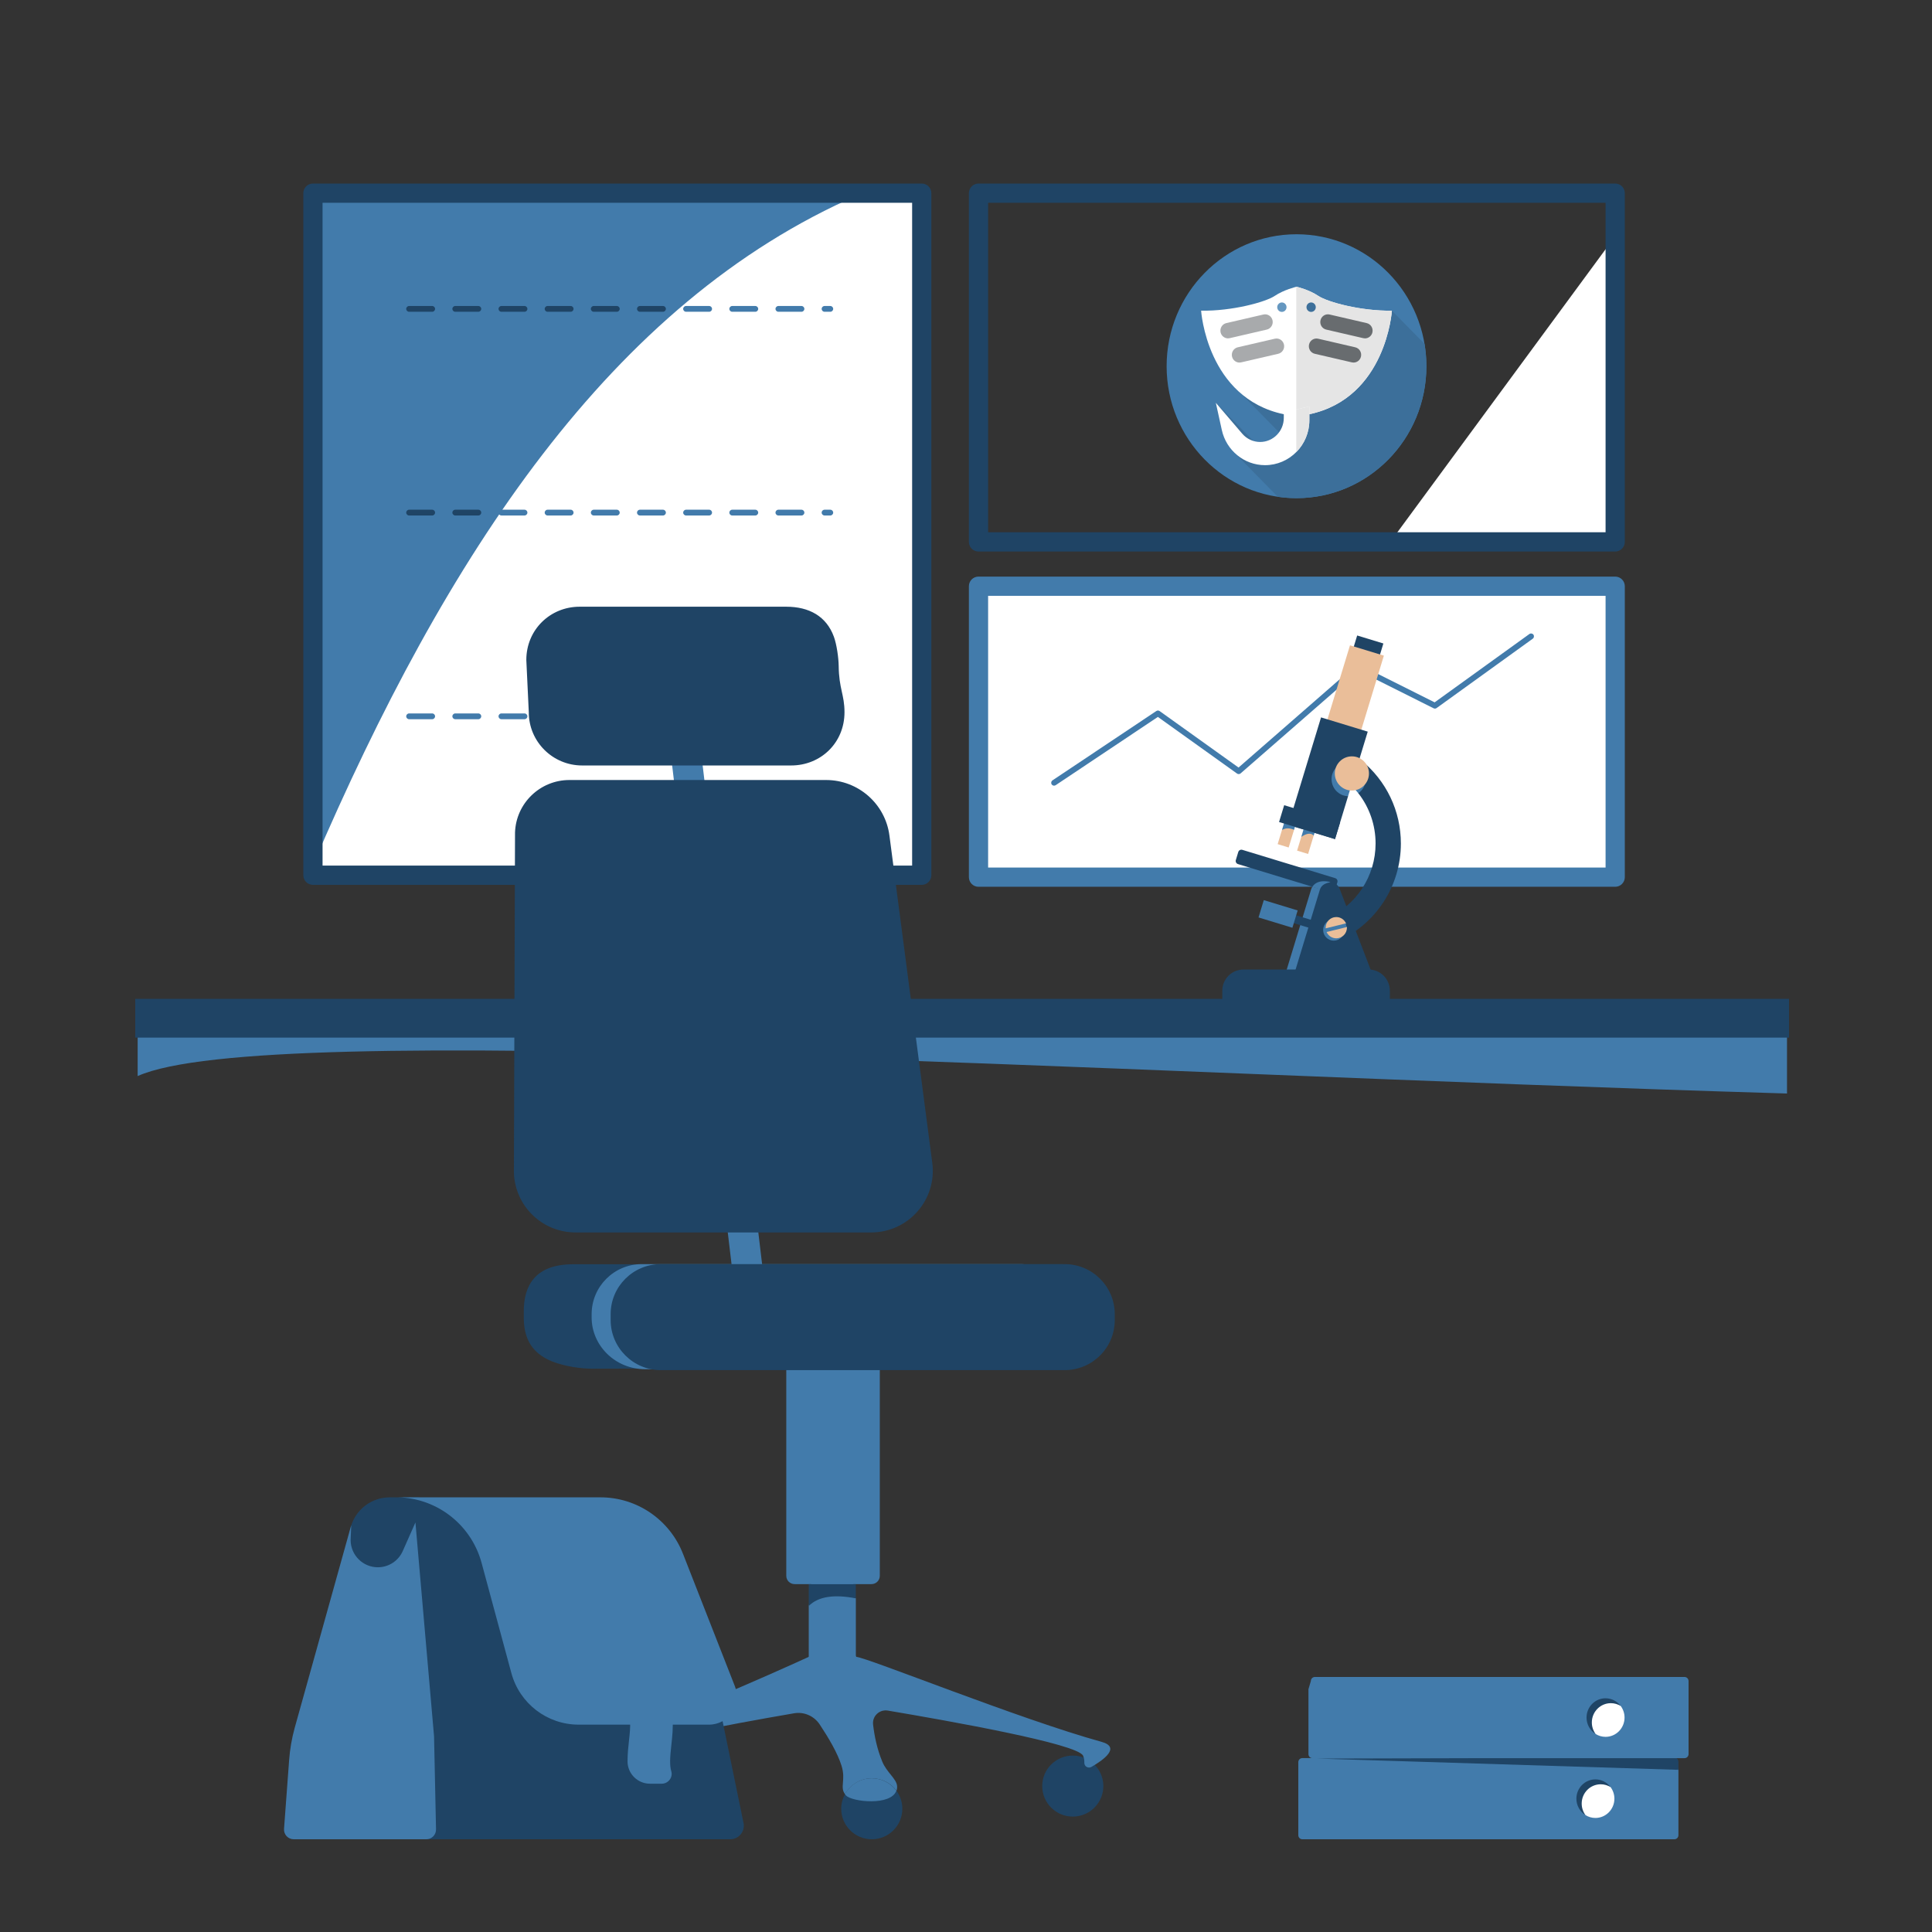 <svg width="833" height="833" viewBox="0 0 833 833" fill="transparent" xmlns="http://www.w3.org/2000/svg">
<rect x="0" y="0" width="833" height="833" fill="#333333" stroke="none"/>
<g clip-path="url(#clip0_13_1040)">
<path d="M770.484 471.478C466.794 462.426 114.471 439.247 59.352 463.956V440.084H770.484V471.478Z" fill="#427BAB"/>
<path d="M58.31 430.661H771.358V447.377H58.31V430.661Z" fill="#1F4465"/>
</g>
<g clip-path="url(#clip1_13_1040)">
<path d="M134.928 377.364H397.42V327.638V315.286V83.288H134.928V377.364Z" fill="white"/>
<path d="M421.891 252.755H696.408V378.194H421.891V252.755Z" fill="white"/>
<path d="M454.477 338.745C454.075 338.745 453.681 338.551 453.441 338.19C453.06 337.618 453.214 336.845 453.786 336.463L498.567 306.559C498.996 306.273 499.559 306.282 499.98 306.582L534.01 330.93L584.685 286.721C585.065 286.39 585.607 286.321 586.058 286.546L618.557 302.822L659.41 273.359C659.967 272.958 660.745 273.084 661.147 273.643C661.548 274.201 661.422 274.979 660.864 275.382L619.4 305.285C619.025 305.554 618.53 305.594 618.117 305.388L585.691 289.148L534.904 333.455C534.469 333.834 533.833 333.863 533.364 333.53L499.233 309.11L455.166 338.537C454.954 338.678 454.714 338.745 454.477 338.745Z" fill="#427BAB"/>
<path d="M370.128 84.025L134.928 84.024V373.016C192.223 239.526 263.378 130.438 370.128 84.025Z" fill="#427BAB"/>
<path d="M397.42 381.517H134.928C132.638 381.517 130.781 379.658 130.781 377.364V83.288C130.781 80.994 132.638 79.135 134.928 79.135H397.42C399.709 79.135 401.566 80.994 401.566 83.288V377.364C401.566 379.658 399.709 381.517 397.42 381.517ZM139.074 373.211H393.273V87.441H139.074V373.211Z" fill="#1F4465"/>
<path d="M285.854 134.423H275.902C275.215 134.423 274.658 133.865 274.658 133.177C274.658 132.49 275.215 131.931 275.902 131.931H285.854C286.541 131.931 287.098 132.49 287.098 133.177C287.098 133.865 286.541 134.423 285.854 134.423ZM265.951 134.423H256C255.312 134.423 254.756 133.865 254.756 133.177C254.756 132.49 255.312 131.931 256 131.931H265.951C266.638 131.931 267.195 132.49 267.195 133.177C267.195 133.865 266.638 134.423 265.951 134.423ZM246.048 134.423H236.097C235.409 134.423 234.853 133.865 234.853 133.177C234.853 132.49 235.409 131.931 236.097 131.931H246.048C246.736 131.931 247.292 132.49 247.292 133.177C247.292 133.865 246.736 134.423 246.048 134.423ZM226.146 134.423H216.194C215.507 134.423 214.95 133.865 214.95 133.177C214.95 132.49 215.507 131.931 216.194 131.931H226.146C226.833 131.931 227.39 132.49 227.39 133.177C227.39 133.865 226.833 134.423 226.146 134.423ZM206.243 134.423H196.292C195.604 134.423 195.048 133.865 195.048 133.177C195.048 132.49 195.604 131.931 196.292 131.931H206.243C206.93 131.931 207.487 132.49 207.487 133.177C207.487 133.865 206.93 134.423 206.243 134.423ZM186.34 134.423H176.389C175.701 134.423 175.145 133.865 175.145 133.177C175.145 132.49 175.701 131.931 176.389 131.931H186.34C187.028 131.931 187.584 132.49 187.584 133.177C187.584 133.865 187.028 134.423 186.34 134.423Z" fill="#1F4465"/>
<path d="M357.993 222.259H355.514C354.826 222.259 354.27 221.7 354.27 221.013C354.27 220.325 354.826 219.767 355.514 219.767H357.993C358.68 219.767 359.236 220.325 359.236 221.013C359.236 221.7 358.679 222.259 357.993 222.259ZM345.562 222.259H335.61C334.923 222.259 334.366 221.7 334.366 221.013C334.366 220.325 334.923 219.767 335.61 219.767H345.562C346.249 219.767 346.806 220.325 346.806 221.013C346.806 221.7 346.249 222.259 345.562 222.259ZM325.659 222.259H315.708C315.02 222.259 314.464 221.7 314.464 221.013C314.464 220.325 315.02 219.767 315.708 219.767H325.659C326.346 219.767 326.903 220.325 326.903 221.013C326.903 221.7 326.346 222.259 325.659 222.259ZM305.756 222.259H295.805C295.117 222.259 294.561 221.7 294.561 221.013C294.561 220.325 295.117 219.767 295.805 219.767H305.756C306.444 219.767 307 220.325 307 221.013C307 221.7 306.444 222.259 305.756 222.259ZM285.854 222.259H275.902C275.215 222.259 274.658 221.7 274.658 221.013C274.658 220.325 275.215 219.767 275.902 219.767H285.854C286.541 219.767 287.098 220.325 287.098 221.013C287.098 221.7 286.541 222.259 285.854 222.259ZM265.951 222.259H256C255.312 222.259 254.756 221.7 254.756 221.013C254.756 220.325 255.312 219.767 256 219.767H265.951C266.638 219.767 267.195 220.325 267.195 221.013C267.195 221.7 266.638 222.259 265.951 222.259ZM246.048 222.259H236.097C235.409 222.259 234.853 221.7 234.853 221.013C234.853 220.325 235.409 219.767 236.097 219.767H246.048C246.736 219.767 247.292 220.325 247.292 221.013C247.292 221.7 246.736 222.259 246.048 222.259ZM226.146 222.259H216.194C215.507 222.259 214.95 221.7 214.95 221.013C214.95 220.325 215.507 219.767 216.194 219.767H226.146C226.833 219.767 227.39 220.325 227.39 221.013C227.39 221.7 226.833 222.259 226.146 222.259ZM206.243 222.259H196.292C195.604 222.259 195.048 221.7 195.048 221.013C195.048 220.325 195.604 219.767 196.292 219.767H206.243C206.93 219.767 207.487 220.325 207.487 221.013C207.487 221.7 206.93 222.259 206.243 222.259ZM186.34 222.259H176.389C175.701 222.259 175.145 221.7 175.145 221.013C175.145 220.325 175.701 219.767 176.389 219.767H186.34C187.028 219.767 187.584 220.325 187.584 221.013C187.584 221.7 187.028 222.259 186.34 222.259Z" fill="#427BAB"/>
<path d="M357.993 310.094H355.514C354.826 310.094 354.27 309.536 354.27 308.848C354.27 308.161 354.826 307.603 355.514 307.603H357.993C358.68 307.603 359.236 308.161 359.236 308.848C359.236 309.536 358.679 310.094 357.993 310.094ZM345.562 310.094H335.61C334.923 310.094 334.366 309.536 334.366 308.848C334.366 308.161 334.923 307.603 335.61 307.603H345.562C346.249 307.603 346.806 308.161 346.806 308.848C346.806 309.536 346.249 310.094 345.562 310.094ZM325.659 310.094H315.708C315.02 310.094 314.464 309.536 314.464 308.848C314.464 308.161 315.02 307.603 315.708 307.603H325.659C326.346 307.603 326.903 308.161 326.903 308.848C326.903 309.536 326.346 310.094 325.659 310.094ZM305.756 310.094H295.805C295.117 310.094 294.561 309.536 294.561 308.848C294.561 308.161 295.117 307.603 295.805 307.603H305.756C306.444 307.603 307 308.161 307 308.848C307 309.536 306.444 310.094 305.756 310.094ZM285.854 310.094H275.902C275.215 310.094 274.658 309.536 274.658 308.848C274.658 308.161 275.215 307.603 275.902 307.603H285.854C286.541 307.603 287.098 308.161 287.098 308.848C287.098 309.536 286.541 310.094 285.854 310.094ZM265.951 310.094H256C255.312 310.094 254.756 309.536 254.756 308.848C254.756 308.161 255.312 307.603 256 307.603H265.951C266.638 307.603 267.195 308.161 267.195 308.848C267.195 309.536 266.638 310.094 265.951 310.094ZM246.048 310.094H236.097C235.409 310.094 234.853 309.536 234.853 308.848C234.853 308.161 235.409 307.603 236.097 307.603H246.048C246.736 307.603 247.292 308.161 247.292 308.848C247.292 309.536 246.736 310.094 246.048 310.094ZM226.146 310.094H216.194C215.507 310.094 214.95 309.536 214.95 308.848C214.95 308.161 215.507 307.603 216.194 307.603H226.146C226.833 307.603 227.39 308.161 227.39 308.848C227.39 309.536 226.833 310.094 226.146 310.094ZM206.243 310.094H196.292C195.604 310.094 195.048 309.536 195.048 308.848C195.048 308.161 195.604 307.603 196.292 307.603H206.243C206.93 307.603 207.487 308.161 207.487 308.848C207.487 309.536 206.93 310.094 206.243 310.094ZM186.34 310.094H176.389C175.701 310.094 175.145 309.536 175.145 308.848C175.145 308.161 175.701 307.603 176.389 307.603H186.34C187.028 307.603 187.584 308.161 187.584 308.848C187.584 309.536 187.028 310.094 186.34 310.094Z" fill="#427BAB"/>
<path d="M357.993 134.423H355.514C354.826 134.423 354.27 133.865 354.27 133.177C354.27 132.49 354.826 131.931 355.514 131.931H357.993C358.68 131.931 359.236 132.49 359.236 133.177C359.236 133.865 358.679 134.423 357.993 134.423ZM345.562 134.423H335.61C334.923 134.423 334.366 133.865 334.366 133.177C334.366 132.49 334.923 131.931 335.61 131.931H345.562C346.249 131.931 346.806 132.49 346.806 133.177C346.806 133.865 346.249 134.423 345.562 134.423ZM325.659 134.423H315.708C315.02 134.423 314.464 133.865 314.464 133.177C314.464 132.49 315.02 131.931 315.708 131.931H325.659C326.346 131.931 326.903 132.49 326.903 133.177C326.903 133.865 326.346 134.423 325.659 134.423ZM305.756 134.423H295.805C295.117 134.423 294.561 133.865 294.561 133.177C294.561 132.49 295.117 131.931 295.805 131.931H305.756C306.444 131.931 307 132.49 307 133.177C307 133.865 306.444 134.423 305.756 134.423Z" fill="#427BAB"/>
<path d="M206.243 222.259H196.292C195.604 222.259 195.048 221.7 195.048 221.013C195.048 220.325 195.604 219.767 196.292 219.767H206.243C206.93 219.767 207.487 220.325 207.487 221.013C207.487 221.7 206.93 222.259 206.243 222.259ZM186.34 222.259H176.389C175.701 222.259 175.145 221.7 175.145 221.013C175.145 220.325 175.701 219.767 176.389 219.767H186.34C187.028 219.767 187.584 220.325 187.584 221.013C187.584 221.7 187.028 222.259 186.34 222.259Z" fill="#1F4465"/>
<path d="M696.408 382.346H421.891C419.601 382.346 417.745 380.487 417.745 378.193V252.755C417.745 250.461 419.601 248.602 421.891 248.602H696.408C698.697 248.602 700.554 250.461 700.554 252.755V378.194C700.554 380.487 698.697 382.346 696.408 382.346ZM426.037 374.04H692.261V256.908H426.037V374.04Z" fill="#427BAB"/>
<path d="M694.137 104.92V231.177H601.258L694.137 104.92Z" fill="white"/>
<path d="M696.408 237.8H421.891C419.601 237.8 417.745 235.941 417.745 233.647V83.288C417.745 80.994 419.601 79.135 421.891 79.135H696.408C698.697 79.135 700.554 80.994 700.554 83.288V233.647C700.554 235.94 698.697 237.8 696.408 237.8ZM426.037 229.493H692.261V87.441H426.037V229.493Z" fill="#1F4465"/>
<path d="M559 214.783C589.928 214.783 615 189.312 615 157.892C615 126.471 589.928 101 559 101C528.072 101 503 126.471 503 157.892C503 189.312 528.072 214.783 559 214.783Z" fill="#427BAB"/>
<path d="M615 157.892C615 154.604 614.722 151.384 614.195 148.249L600.126 133.956L530.17 164.719L554.145 189.077L542.349 192.089L524.219 173.67L531.831 194.776L550.946 214.195C553.576 214.58 556.265 214.783 559 214.783C589.928 214.783 615 189.312 615 157.892Z" fill="#3C6F9A"/>
<path d="M564.48 178.606C597.695 171.61 600.126 133.956 600.126 133.956C586.758 134.162 572.378 130.252 568.389 127.577C564.399 124.902 559.151 123.668 559.151 123.668H558.849C558.849 123.668 553.601 124.902 549.611 127.577C545.621 130.252 531.241 134.162 517.874 133.956C517.874 133.956 520.304 171.61 553.52 178.606H564.48Z" fill="white"/>
<path d="M568.388 127.577C564.399 124.902 559.151 123.668 559.151 123.668H558.911V178.606H564.479C597.695 171.61 600.126 133.956 600.126 133.956C586.758 134.162 572.378 130.252 568.388 127.577Z" fill="#E5E5E5"/>
<path d="M553.52 177.855V180.188C553.52 185.916 548.95 190.56 543.312 190.56C540.355 190.56 537.543 189.257 535.604 186.989L524.219 173.67L526.79 185.378C528.739 194.251 536.488 200.56 545.437 200.56C555.988 200.56 564.542 191.871 564.542 181.151V175.226L553.52 177.855Z" fill="white"/>
<path d="M558.911 176.569V194.91C562.389 191.395 564.541 186.529 564.541 181.151V175.226L558.911 176.569Z" fill="#E5E5E5"/>
<path d="M588.534 145.892C588.293 145.892 588.047 145.865 587.802 145.808L571.806 142.104C570.039 141.695 568.934 139.908 569.336 138.113C569.739 136.318 571.498 135.194 573.264 135.604L589.26 139.308C591.027 139.717 592.133 141.503 591.73 143.298C591.383 144.844 590.031 145.892 588.534 145.892Z" fill="#595D61" fill-opacity="0.89"/>
<path d="M583.604 156.323C583.362 156.323 583.117 156.296 582.871 156.239L566.876 152.535C565.109 152.126 564.003 150.339 564.406 148.544C564.809 146.749 566.568 145.625 568.334 146.035L584.33 149.739C586.097 150.148 587.202 151.935 586.8 153.73C586.453 155.275 585.101 156.323 583.604 156.323Z" fill="#595D61" fill-opacity="0.89"/>
<path d="M529.465 145.892C527.968 145.892 526.616 144.844 526.269 143.298C525.867 141.503 526.972 139.717 528.739 139.307L544.735 135.603C546.502 135.194 548.261 136.318 548.663 138.113C549.066 139.908 547.96 141.695 546.193 142.104L530.198 145.808C529.952 145.864 529.707 145.892 529.465 145.892Z" fill="#83878A" fill-opacity="0.7"/>
<path d="M534.395 156.323C532.898 156.323 531.546 155.275 531.199 153.729C530.796 151.935 531.902 150.148 533.669 149.739L549.665 146.035C551.432 145.626 553.19 146.749 553.593 148.544C553.996 150.339 552.89 152.126 551.123 152.535L535.127 156.239C534.882 156.296 534.636 156.323 534.395 156.323Z" fill="#83878A" fill-opacity="0.7"/>
<path d="M552.692 134.483C553.8 134.483 554.698 133.571 554.698 132.446C554.698 131.321 553.8 130.409 552.692 130.409C551.585 130.409 550.687 131.321 550.687 132.446C550.687 133.571 551.585 134.483 552.692 134.483Z" fill="#4682B4" fill-opacity="0.83"/>
<path d="M565.307 134.483C566.415 134.483 567.312 133.571 567.312 132.446C567.312 131.321 566.415 130.409 565.307 130.409C564.2 130.409 563.302 131.321 563.302 132.446C563.302 133.571 564.2 134.483 565.307 134.483Z" fill="#3C6F9A"/>
</g>
<g clip-path="url(#clip2_13_1040)">
<path d="M329.723 554.553H316.547L285.725 295.788H298.874L329.723 554.553Z" fill="#427BAB"/>
<path d="M248.169 531.381H375.584C391.634 531.381 404.038 517.298 401.962 501.381L383.489 360.253C381.706 346.568 370.021 336.311 356.18 336.311H245.507C232.864 336.311 222.483 346.329 222.057 358.951L221.578 503.932C221.099 518.972 233.13 531.381 248.169 531.381Z" fill="#1F4465"/>
<path d="M250.99 330.04H341.115C353.811 330.04 364.112 320.341 364.112 307.081C364.112 299.508 361.716 296.93 361.61 287.152C361.557 283.591 360.758 277.878 359.534 274.53C356.313 265.734 348.914 261.589 338.985 261.589H249.925C237.229 261.589 226.928 271.5 226.928 284.547L227.993 307.081C227.966 319.756 238.293 330.04 250.99 330.04Z" fill="#1F4465"/>
<path d="M342.605 683.005H375.744C377.74 683.005 379.337 681.411 379.337 679.418V581.099H339.012V679.418C339.012 681.411 340.609 683.005 342.605 683.005Z" fill="#427BAB"/>
<path d="M367.945 674.263H349.766V690.1L348.701 692.04V721.748H369.01V689.143L367.945 687.522V674.263Z" fill="#427BAB"/>
<path d="M255.621 590.133L457.884 589.682C470.234 589.682 480.215 579.69 480.215 567.387C480.215 555.058 470.207 545.093 457.884 545.093H247.131C230.495 545.093 225.837 554.579 225.837 565.288V568.158C225.837 577.644 229.75 583.65 238.134 587.025C243.298 589.044 250.058 590.133 255.621 590.133Z" fill="#1F4465"/>
<path d="M278.219 590.346L439.89 589.682C451.815 589.682 461.503 580.036 461.503 568.105V566.617C461.503 554.712 451.841 545.04 439.89 545.04H276.702C264.777 545.04 255.089 554.685 255.089 566.617V568.105C255.115 580.036 265.123 590.346 278.219 590.346Z" fill="#427BAB"/>
<path d="M284.9 590.745H459.028C470.953 590.745 480.641 581.099 480.641 569.168V566.617C480.641 554.712 470.979 545.04 459.028 545.04H284.9C272.976 545.04 263.287 554.685 263.287 566.617V569.168C263.287 581.046 273.002 590.745 284.9 590.745Z" fill="#1F4465"/>
<path d="M462.541 783.237C455.265 783.237 449.366 777.348 449.366 770.084C449.366 762.819 455.265 756.93 462.541 756.93C469.818 756.93 475.717 762.819 475.717 770.084C475.717 777.348 469.818 783.237 462.541 783.237Z" fill="#1F4465"/>
<path d="M362.701 779.863C362.701 787.117 368.61 793.016 375.877 793.016C383.143 793.016 389.052 787.143 389.052 779.863C389.052 776.966 388.094 774.256 386.524 772.103C384.128 768.835 380.269 766.736 375.903 766.736C370.926 766.736 366.588 769.499 364.352 773.591C363.287 775.451 362.701 777.604 362.701 779.863Z" fill="#1F4465"/>
<path d="M268.264 783.237C260.987 783.237 255.089 777.348 255.089 770.084C255.089 762.819 260.987 756.93 268.264 756.93C275.541 756.93 281.439 762.819 281.439 770.084C281.439 777.348 275.541 783.237 268.264 783.237Z" fill="#1F4465"/>
<path d="M261.504 761.82C262.835 762.59 264.538 761.607 264.511 760.039C264.511 758.976 264.618 757.86 265.07 756.93C267.306 752.227 314.312 743.511 342.366 738.701C346.651 737.957 350.963 739.844 353.385 743.458C357.245 749.277 361.158 755.867 362.861 761.394C364.751 767.533 362.009 770.535 364.352 773.591C366.587 769.526 370.926 766.736 375.903 766.736C380.269 766.736 384.128 768.835 386.524 772.103C386.737 771.492 386.843 770.828 386.79 770.084C386.577 766.948 382.318 764.238 380.375 759.481C378.113 753.981 376.995 748.4 376.436 743.511C376.036 739.924 379.177 736.948 382.771 737.532C409.148 741.97 464.538 751.828 466.96 756.957C467.413 757.887 467.546 759.029 467.519 760.066C467.492 761.607 469.169 762.59 470.527 761.846C475.637 758.923 483.516 753.343 474.839 750.978C439.784 741.306 374.147 714.733 369.169 714.361C368.424 713.006 367.918 712.129 367.918 712.129H349.712C349.712 712.129 349.366 712.979 348.834 714.308C348.807 714.308 348.754 714.334 348.727 714.361C332.917 721.589 283.356 743.777 257.245 750.978C248.515 753.343 256.393 758.897 261.504 761.82Z" fill="#427BAB"/>
<path d="M364.298 773.591C364.458 773.804 364.618 773.99 364.804 774.176C367.466 776.913 384.101 778.693 386.47 772.103C384.075 768.835 380.215 766.736 375.85 766.736C370.873 766.736 366.534 769.499 364.298 773.591Z" fill="#427BAB"/>
<path d="M368.983 689.143C359.827 687.363 352.88 688.24 348.701 692.438V683.031H368.983V689.143Z" fill="#1F4465"/>
</g>
<g clip-path="url(#clip3_13_1040)">
<path d="M565.812 755.72H722.253V760.635H565.812V755.72Z" fill="#427BAB"/>
<path d="M721.942 793.016H561.501C560.548 793.016 559.776 792.232 559.776 791.266V759.765C559.776 758.799 560.548 758.016 561.501 758.016H720.904C721.856 758.016 722.628 758.799 722.628 759.765L723.666 763.075V791.266C723.667 792.232 722.895 793.016 721.942 793.016Z" fill="#427BAB"/>
<path d="M690.155 770.364C691.719 770.364 693.175 769.763 694.419 770.534C692.924 768.515 690.551 767.203 687.871 767.203C683.345 767.203 679.676 770.925 679.676 775.516C679.676 778.519 681.253 781.144 683.607 782.605C682.578 781.215 683 779.494 683 777.622C682.999 773.031 685.629 770.364 690.155 770.364Z" fill="#1F4465"/>
<path d="M696.065 775.516C696.065 773.644 695.447 771.923 694.419 770.533C693.175 769.762 691.719 769.31 690.154 769.31C685.629 769.31 681.96 773.031 681.96 777.622C681.96 779.494 682.577 781.215 683.606 782.605C684.85 783.376 686.306 783.828 687.87 783.828C692.395 783.828 696.065 780.107 696.065 775.516Z" fill="white"/>
<path d="M567.939 758.218L723.667 763.075V759.55C723.667 758.581 722.892 757.798 721.938 757.8L567.939 758.218Z" fill="#1F4465"/>
<path d="M726.316 758.044H565.875C564.923 758.044 564.15 757.261 564.15 756.295V728.318L565.188 724.794C565.188 723.827 565.961 723.044 566.913 723.044H726.316C727.268 723.044 728.041 723.827 728.041 724.794V756.295C728.042 757.261 727.269 758.044 726.316 758.044Z" fill="#427BAB"/>
<path d="M694.528 735.391C696.092 735.391 697.549 734.79 698.793 735.562C697.298 733.543 694.925 732.231 692.244 732.231C687.718 732.231 684.05 735.952 684.05 740.543C684.05 743.547 685.626 746.171 687.981 747.632C686.952 746.242 687.373 744.521 687.373 742.65C687.373 738.06 690.002 735.391 694.528 735.391Z" fill="#1F4465"/>
<path d="M700.439 740.544C700.439 738.672 699.822 736.951 698.793 735.562C697.549 734.79 696.093 734.338 694.528 734.338C690.003 734.338 686.334 738.06 686.334 742.651C686.334 744.522 686.951 746.243 687.98 747.633C689.224 748.405 690.68 748.857 692.244 748.857C696.77 748.857 700.439 745.135 700.439 740.544Z" fill="white"/>
</g>
<g clip-path="url(#clip4_13_1040)">
<path d="M254.789 648.103H187.461L180.364 645.59H168.024C159.041 645.59 151.527 652.435 150.663 661.406L137.992 790.503H179.512L183.43 793.016H314.859C318.441 793.016 321.18 789.814 320.636 786.262L310.825 738.566L292.053 672.765C286.813 656.562 271.768 648.103 254.789 648.103Z" fill="#1F4465"/>
<path d="M126.626 793.016H183.822C186.163 793.016 188.045 791.086 187.996 788.739L187.147 748.649L179.118 656.422L173.655 668.748C171.769 673.003 167.562 675.745 162.921 675.745C156.503 675.745 151.272 670.578 151.174 664.139L151.434 657.6L127.034 745.081C125.804 749.559 125.013 754.146 124.669 758.778L122.463 788.517C122.283 790.945 124.199 793.016 126.626 793.016Z" fill="#427BAB"/>
<path d="M266.191 758.76C265.894 761.47 265.556 764.566 265.564 767.838C265.576 773.155 269.93 777.437 275.23 777.437H280.284C283.088 777.437 285.223 774.75 284.419 772.056C283.645 769.461 283.873 766.029 284.449 760.772C284.854 757.083 285.271 753.266 284.945 749.344C283.829 735.894 278.755 729.06 277.749 727.827L263.533 739.495C263.533 739.495 263.471 739.428 263.368 739.284C263.475 739.433 265.989 743.013 266.642 750.875C266.82 753.024 266.514 755.81 266.191 758.76Z" fill="#1F4465"/>
<path d="M169.718 645.59C187.352 645.098 203.027 656.786 207.645 673.867L220.481 721.357C224.029 734.482 235.903 743.595 249.457 743.595H305.691C314.169 743.595 319.985 735.031 316.883 727.115L294.458 669.89C288.713 655.23 274.61 645.59 258.909 645.59H169.718Z" fill="#427BAB"/>
<path d="M271.201 750.383C270.904 753.094 270.566 756.19 270.574 759.462C270.586 764.778 274.94 769.061 280.24 769.061H285.294C288.097 769.061 290.232 766.374 289.428 763.679C288.654 761.085 288.883 757.652 289.459 752.396C289.863 748.706 290.281 744.89 289.955 740.968C288.839 727.518 283.764 720.683 282.759 719.45L268.543 731.119C268.543 731.119 268.481 731.052 268.378 730.908C268.485 731.057 270.999 734.636 271.652 742.498C271.829 744.648 271.524 747.434 271.201 750.383Z" fill="#427BAB"/>
</g>
<g clip-path="url(#clip5_13_1040)">
<path d="M596.455 277.443L585.159 274L583.224 280.356L594.519 283.8L596.455 277.443Z" fill="#1F4465"/>
<path d="M554.12 420.221L588.072 420.479L573.78 383.182C573.064 381.314 571.199 380.146 569.207 380.319C567.383 380.476 565.838 381.728 565.304 383.481L554.12 420.221L554.12 420.221Z" fill="#427BAB"/>
<path d="M596.667 282.686L582.062 278.235L561.981 344.199L576.585 348.65L596.667 282.686Z" fill="#EABE99"/>
<path d="M559.255 366.754L564.003 368.2L566.411 360.289L566.03 359.584L566.363 358.489L566.981 358.414L570.753 346.02L566.005 344.574L562.346 356.596L562.693 356.895L561.829 359.737L561.056 360.841H561.054L559.255 366.754Z" fill="#EABE99"/>
<path d="M550.874 363.958L555.624 365.407L557.937 357.805L557.555 357.106L558.098 355.325L558.724 355.223L559.232 353.552L554.484 352.106L554.203 353.033L554.842 353.217L553.708 356.938L552.742 357.826L550.874 363.958Z" fill="#EABE99"/>
<path d="M555.477 355.646L575.607 361.781L581.235 343.296L580.646 342.687L581.758 339.032L582.652 338.64L585.379 329.686L585.436 329.497L589.712 315.453L569.582 309.315L555.477 355.646Z" fill="#1F4465"/>
<path d="M533.773 372.559L565.861 382.34L569.512 383.453L573.827 384.767C574.568 384.992 575.352 384.574 575.576 383.833L576.629 380.378C576.854 379.637 576.436 378.852 575.695 378.627L535.644 366.416C534.901 366.192 534.119 366.61 533.892 367.351L532.842 370.806C532.615 371.547 533.033 372.332 533.773 372.559Z" fill="#1F4465"/>
<path d="M557.933 420.221L591.884 420.479L577.592 383.182C576.877 381.314 575.012 380.146 573.02 380.319C571.196 380.476 569.65 381.728 569.117 383.481L557.932 420.221L557.933 420.221Z" fill="#1F4465"/>
<path d="M567.704 397.347L551.425 392.385L550.395 395.769L566.674 400.731L567.704 397.347Z" fill="#1F4465"/>
<path d="M571.804 396.082L576.123 406.101C593.059 398.791 604 382.144 604 363.692C604 349.676 597.745 336.58 586.837 327.762L585.436 329.497L585.318 329.644L579.984 336.252C580.918 337.009 581.808 337.804 582.652 338.64C582.812 338.799 583.228 338.183 583.385 338.344C584.167 339.147 584.907 339.982 585.604 340.848C585.706 340.975 585.55 341.879 585.65 342.007C590.445 348.14 593.095 355.721 593.095 363.692C593.095 377.785 584.737 390.497 571.804 396.082Z" fill="#1F4465"/>
<path d="M575.073 405.564C572.542 405.564 570.49 403.51 570.49 400.977C570.49 398.444 572.542 396.391 575.073 396.391C577.605 396.391 579.657 398.444 579.657 400.977C579.657 403.51 577.605 405.564 575.073 405.564Z" fill="#427BAB"/>
<path d="M571.588 400.022C571.588 402.502 573.598 404.513 576.076 404.513C578.555 404.513 580.564 402.502 580.564 400.022C580.564 399.628 580.255 399.245 580.16 398.881C580.084 398.59 580.238 398.311 580.108 398.047C579.378 396.557 577.846 395.531 576.076 395.531C573.598 395.531 571.588 397.542 571.588 400.022Z" fill="#427BAB"/>
<path d="M590.131 418.022H536.119C531.086 418.022 527 422.111 527 427.147V431.359H599.25V427.147C599.25 422.111 595.163 418.022 590.131 418.022Z" fill="#1F4465"/>
<path d="M561.056 360.841C562.659 359.71 564.932 358.688 566.411 360.289L566.981 358.414C565.469 357.745 563.91 357.17 562.346 356.596L561.056 360.841Z" fill="#427BAB"/>
<path d="M552.742 357.825C554.099 357.149 555.258 356.929 556.997 357.435C557.335 357.534 557.65 357.655 557.937 357.805L558.724 355.223C557.175 354.595 555.653 353.895 554.203 353.033L552.742 357.825Z" fill="#427BAB"/>
<path d="M577.815 354.527L553.684 347.171L551.476 354.426L575.607 361.781L577.815 354.527Z" fill="#1F4465"/>
<path d="M565.825 382.349L568.996 383.453C569.007 383.432 569.139 383.397 569.147 383.377C569.852 381.543 571.397 380.843 573.448 380.404C573.657 380.344 573.667 380.344 573.667 380.344C573.667 380.344 568.241 378.622 565.825 382.349V382.349Z" fill="#427BAB"/>
<path d="M559.501 392.549L544.897 388.097L542.624 395.563L557.228 400.015L559.501 392.549Z" fill="#427BAB"/>
<path d="M574.113 335.934C574.113 339.924 577.279 343.172 581.235 343.296L582.652 338.64C583.728 339.704 584.729 340.827 585.65 342.007C587.578 340.68 588.842 338.454 588.842 335.934C588.842 333.298 587.459 330.987 585.379 329.686C585.359 329.67 585.338 329.657 585.317 329.644C584.197 328.96 582.884 328.565 581.478 328.565C577.411 328.565 574.113 331.865 574.113 335.934Z" fill="#427BAB"/>
<path d="M582.881 340.848C578.813 340.848 575.516 337.549 575.516 333.478C575.516 329.408 578.813 326.108 582.881 326.108C586.949 326.108 590.246 329.408 590.246 333.478C590.246 337.549 586.949 340.848 582.881 340.848Z" fill="#EABE99"/>
<path d="M580.34 398.118C580.273 398.297 580.263 398.493 580.313 398.679L580.47 399.263C580.506 399.397 580.573 399.522 580.664 399.628L580.724 399.696L580.429 400.846L579.548 397.641L580.34 398.118V398.118Z" fill="#427BAB"/>
<path d="M571.585 400.266C571.579 400.171 571.571 400.077 571.571 399.981C571.571 397.448 573.623 395.394 576.154 395.394C578.022 395.394 579.626 396.514 580.34 398.118L571.585 400.266H571.585Z" fill="#EABE99"/>
<path d="M580.724 399.696C580.73 399.79 580.738 399.884 580.738 399.981C580.738 402.514 578.686 404.567 576.155 404.567C574.287 404.567 572.683 403.447 571.969 401.844L580.724 399.696H580.724Z" fill="#EABE99"/>
</g>
<defs>
<clipPath id="clip0_13_1040">
<rect width="713.048" height="40.817" fill="white" transform="translate(58.31 430.661)"/>
</clipPath>
<clipPath id="clip1_13_1040">
<rect width="569.772" height="303.212" fill="white" transform="translate(130.781 79.135)"/>
</clipPath>
<clipPath id="clip2_13_1040">
<rect width="259.063" height="531.454" fill="white" transform="matrix(-1 0 0 1 480.641 261.562)"/>
</clipPath>
<clipPath id="clip3_13_1040">
<rect width="168.266" height="69.972" fill="white" transform="translate(559.776 723.044)"/>
</clipPath>
<clipPath id="clip4_13_1040">
<rect width="198.254" height="147.441" fill="white" transform="translate(122.451 645.575)"/>
</clipPath>
<clipPath id="clip5_13_1040">
<rect width="77" height="157.359" fill="white" transform="matrix(-1 0 0 1 604 274)"/>
</clipPath>
</defs>
</svg>
